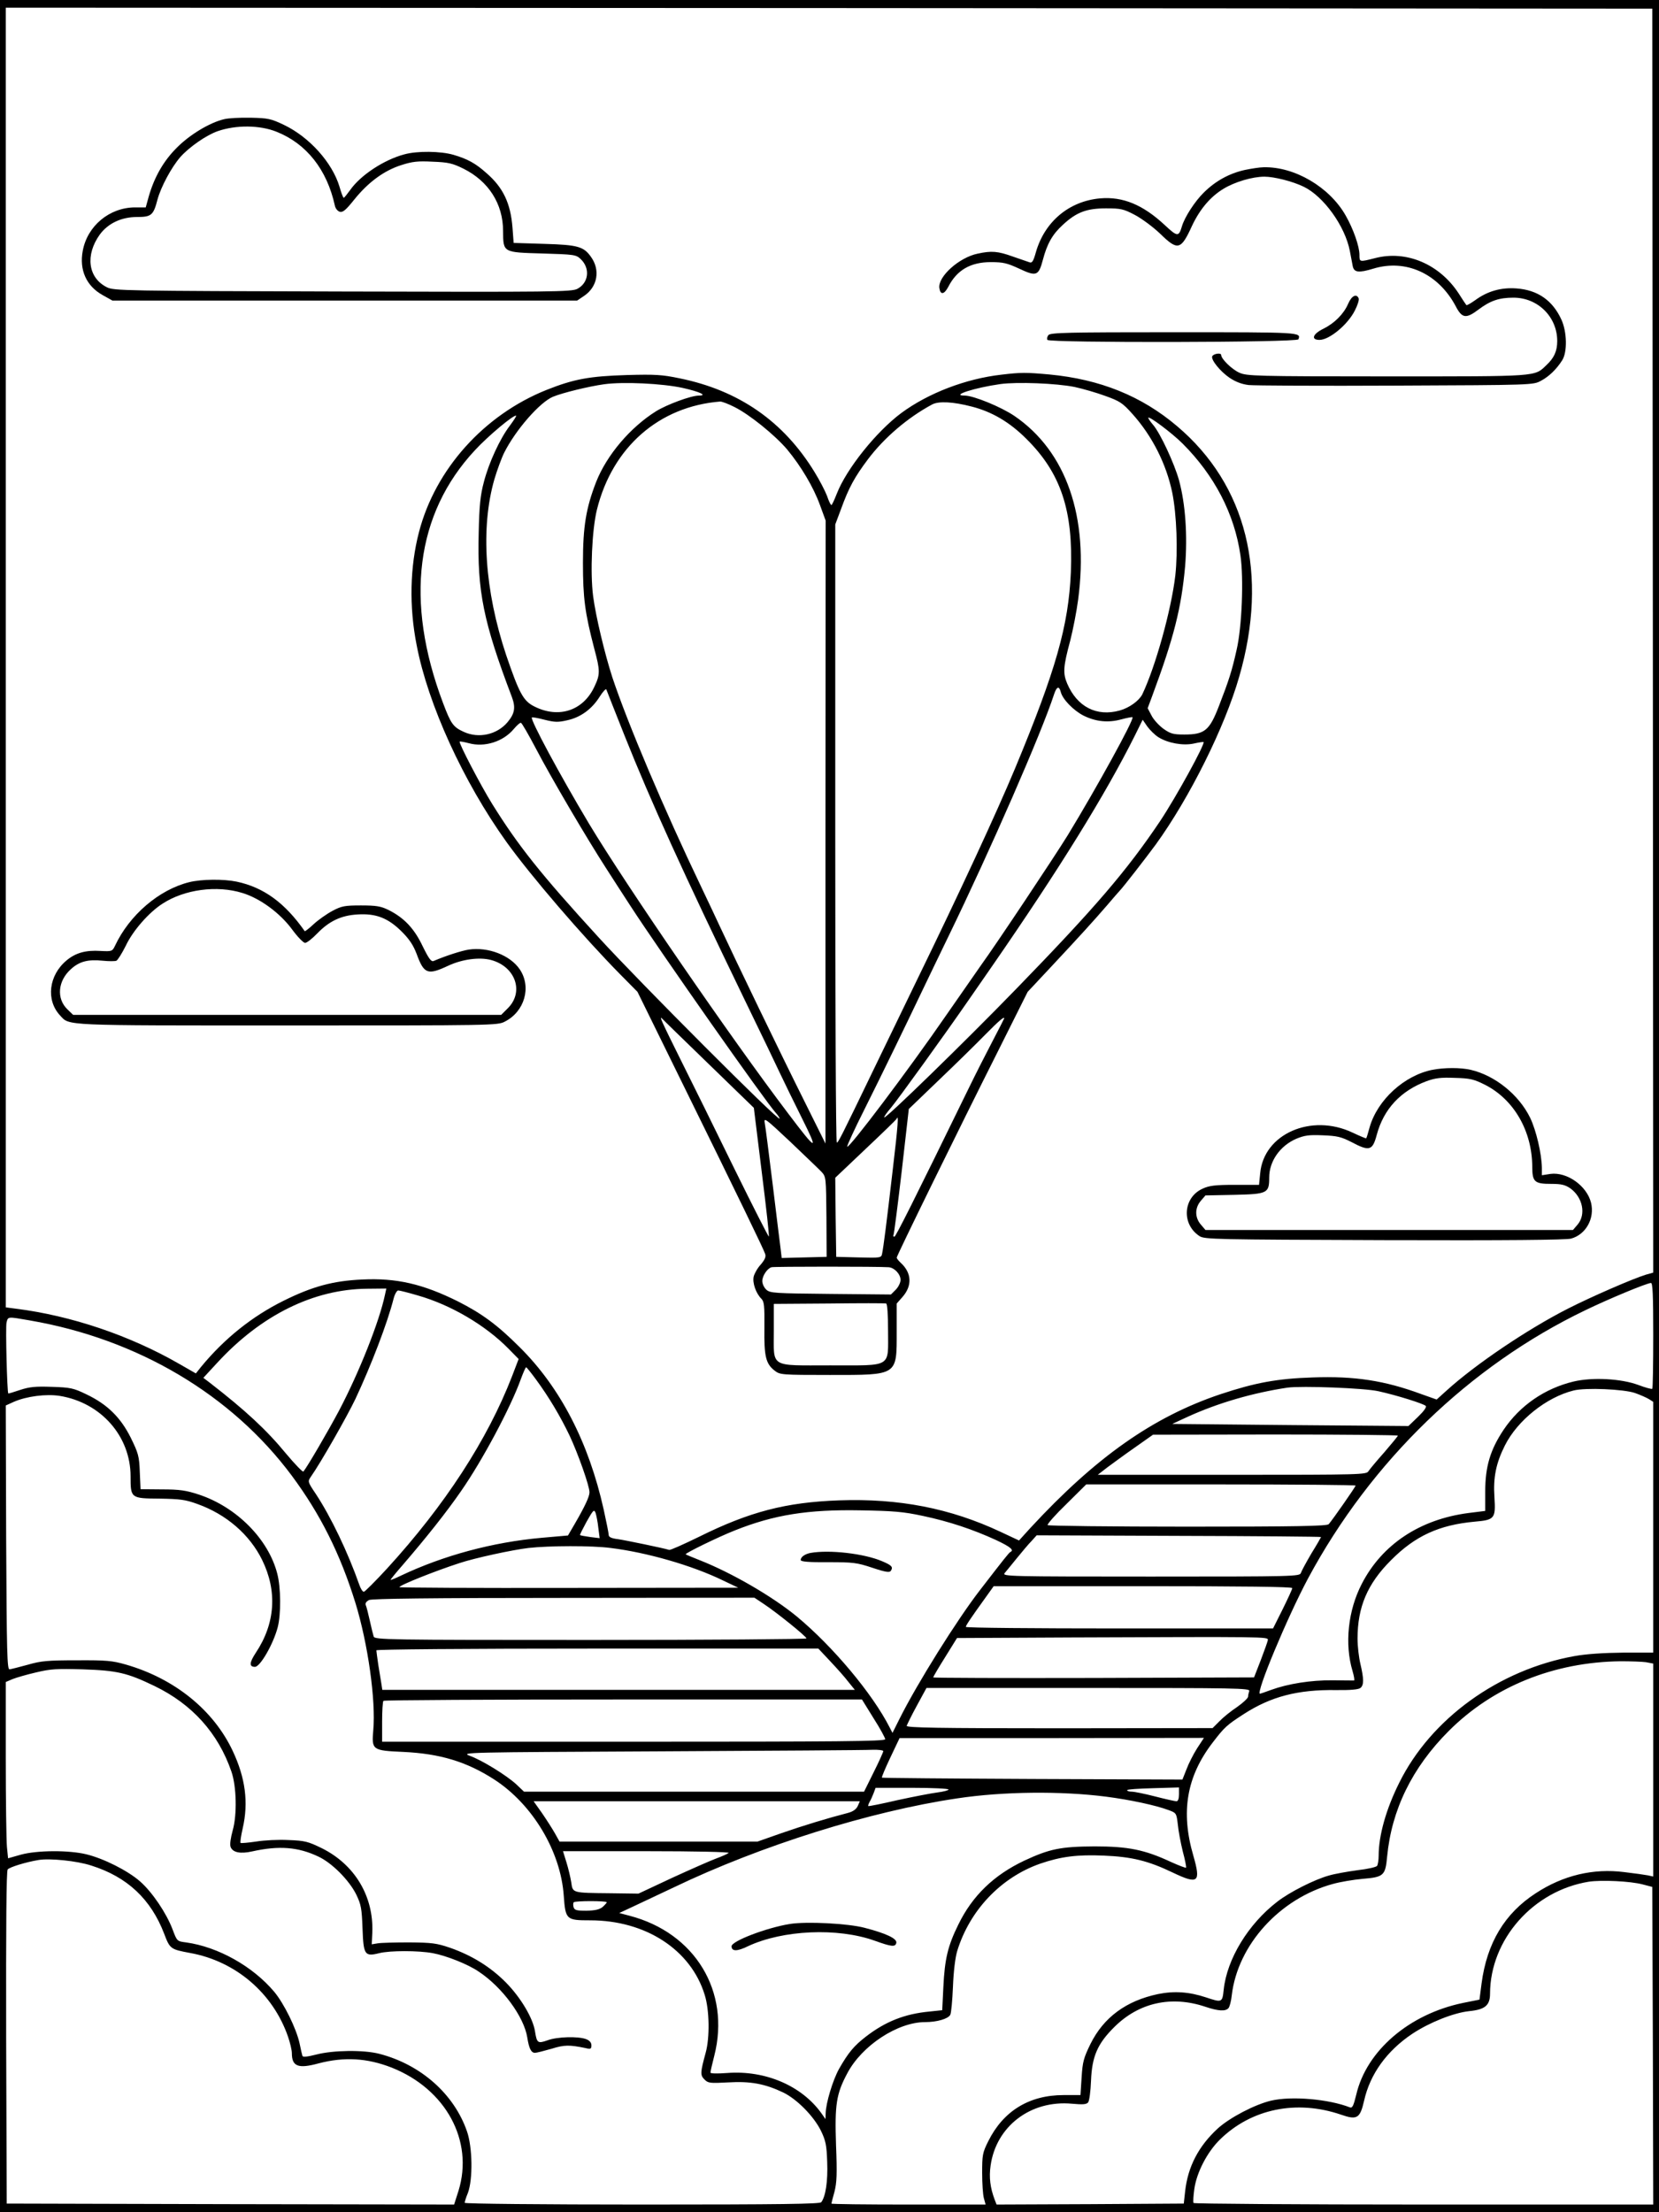 <?xml version="1.0" standalone="no"?>
<!DOCTYPE svg PUBLIC "-//W3C//DTD SVG 20010904//EN"
 "http://www.w3.org/TR/2001/REC-SVG-20010904/DTD/svg10.dtd">
<svg version="1.0" xmlns="http://www.w3.org/2000/svg"
 width="864pt" height="1152pt" viewBox="0 0 864 1152"
 preserveAspectRatio="xMidYMid meet">

<g transform="translate(0,1152) scale(0.1,-0.1)"
fill="#000000" stroke="none">
<path d="M0 5760 l0 -5760 4320 0 4320 0 0 5760 0 5760 -4320 0 -4320 0 0
-5760z m8608 2424 l2 -3291 -39 -11 c-68 -21 -282 -114 -406 -177 -210 -107
-480 -289 -631 -426 l-52 -47 -79 28 c-192 71 -348 95 -567 87 -185 -6 -298
-27 -479 -87 -352 -118 -650 -328 -992 -698 l-58 -64 -96 45 c-262 123 -530
175 -841 164 -277 -10 -466 -59 -730 -190 -80 -39 -149 -70 -155 -68 -28 9
-226 50 -267 56 -34 4 -48 11 -48 22 0 9 -12 68 -26 132 -78 350 -226 636
-438 846 -117 117 -197 175 -321 238 -183 91 -321 123 -500 114 -151 -7 -258
-36 -409 -111 -163 -81 -307 -196 -429 -344 l-27 -34 -89 51 c-256 147 -561
250 -848 286 l-53 7 0 3384 0 3384 4288 -2 4287 -3 3 -3291z m2 -3617 c0 -151
-2 -276 -5 -279 -3 -3 -36 6 -73 20 -89 33 -238 41 -336 18 -151 -36 -280
-125 -365 -251 -70 -105 -96 -192 -96 -322 l0 -101 -88 -11 c-252 -33 -449
-163 -555 -369 -72 -139 -90 -314 -48 -454 8 -27 11 -48 8 -49 -4 0 -54 0
-112 1 -113 1 -232 -18 -320 -50 -30 -11 -56 -20 -58 -20 -24 0 143 400 250
600 328 611 841 1107 1444 1397 122 59 319 141 342 142 9 1 12 -60 12 -272z
m-6605 211 c-29 -139 -135 -406 -240 -605 -57 -107 -166 -294 -185 -316 -3 -4
-44 38 -90 93 -102 124 -212 226 -398 370 l-33 25 72 78 c229 249 503 384 782
386 l99 1 -7 -32z m171 -4 c172 -49 352 -155 472 -277 l53 -54 -34 -89 c-128
-331 -350 -673 -653 -1004 -60 -65 -114 -119 -119 -119 -6 -1 -17 16 -24 37
-59 168 -147 352 -226 472 -43 64 -43 65 -26 90 52 74 188 313 232 405 82 175
167 396 199 523 6 23 17 42 24 42 8 0 54 -12 102 -26z m-2021 -130 c563 -97
1051 -387 1365 -809 149 -201 252 -407 331 -662 65 -211 107 -508 93 -663 -9
-103 -5 -106 156 -113 192 -9 330 -51 473 -143 200 -129 347 -374 363 -606 9
-125 13 -128 138 -128 288 0 524 -153 596 -388 25 -79 27 -223 5 -302 -28
-103 -29 -116 -6 -139 19 -19 28 -20 123 -15 116 7 192 -7 288 -53 71 -35 157
-122 195 -198 25 -52 30 -74 33 -163 4 -100 -8 -180 -31 -210 -7 -9 -206 -12
-933 -12 -521 0 -924 4 -924 9 0 5 7 28 17 52 26 70 24 237 -5 320 -67 194
-240 348 -457 404 -81 21 -241 19 -328 -4 -47 -12 -70 -14 -72 -7 -2 6 -9 36
-15 66 -17 77 -81 207 -132 268 -112 133 -293 234 -459 257 -47 6 -47 6 -70
67 -32 85 -106 195 -170 251 -64 56 -189 119 -280 141 -91 22 -256 21 -340 -2
l-67 -19 -6 60 c-3 33 -6 240 -6 459 l0 399 35 15 c20 8 75 24 123 35 75 18
108 20 242 16 180 -6 232 -18 375 -87 196 -95 331 -245 400 -445 27 -77 30
-226 7 -306 -11 -41 -16 -74 -11 -87 11 -29 51 -37 113 -23 139 31 239 23 344
-27 71 -33 160 -123 197 -197 26 -54 29 -73 33 -178 5 -137 11 -147 87 -128
56 14 204 14 279 0 70 -13 184 -58 239 -96 124 -82 236 -236 253 -343 9 -57
20 -80 40 -80 9 0 47 10 86 21 67 21 93 21 176 4 28 -7 32 -5 32 14 0 14 -9
25 -27 32 -41 16 -152 13 -202 -6 -51 -18 -55 -14 -65 48 -11 69 -75 176 -151
253 -80 81 -177 141 -291 181 -71 24 -93 27 -214 28 -74 0 -148 -2 -164 -5
l-30 -5 3 63 c7 188 -92 353 -264 438 -70 34 -87 39 -172 42 -52 3 -128 -1
-170 -8 -41 -6 -77 -9 -80 -7 -3 3 2 37 11 76 31 135 14 263 -52 403 -100 213
-303 377 -557 450 -70 20 -101 23 -255 22 -151 0 -186 -3 -255 -23 -44 -12
-87 -23 -95 -24 -13 -2 -15 81 -18 686 l-2 688 42 19 c66 29 168 42 239 31
215 -35 369 -210 369 -419 0 -114 1 -115 151 -116 107 -2 134 -5 197 -28 151
-54 272 -159 337 -291 80 -163 69 -331 -33 -484 -34 -52 -35 -73 -4 -73 27 0
95 118 118 205 18 68 17 208 -2 280 -46 180 -212 347 -408 412 -67 22 -100 27
-192 27 l-112 1 -4 90 c-3 83 -8 98 -47 178 -53 106 -122 174 -231 226 -68 33
-84 36 -180 39 -86 3 -116 0 -165 -16 -33 -11 -61 -20 -62 -18 -6 6 -15 347
-9 369 8 32 5 31 121 11z m2636 -307 c67 -91 126 -190 175 -292 45 -96 104
-263 104 -296 0 -22 -23 -72 -77 -165 l-35 -60 -137 -12 c-256 -23 -512 -92
-735 -198 -27 -13 -51 -23 -52 -21 -1 1 27 36 63 77 125 145 231 279 304 385
111 159 259 437 311 582 13 35 25 63 28 63 3 0 26 -29 51 -63z m4389 -62 c95
-21 232 -64 245 -76 6 -6 -9 -27 -40 -57 l-50 -48 -615 5 -615 6 80 37 c160
73 341 125 520 152 74 10 402 -2 475 -19z m1335 -9 c28 -10 60 -24 73 -32 l22
-14 0 -653 0 -653 -157 0 c-102 -1 -192 -7 -253 -18 -395 -71 -748 -326 -913
-660 -68 -136 -107 -274 -107 -379 0 -23 -4 -47 -8 -53 -4 -7 -50 -17 -102
-23 -52 -7 -120 -19 -150 -28 -75 -21 -204 -86 -268 -136 -151 -116 -262 -298
-279 -458 -7 -68 -9 -68 -93 -40 -88 29 -165 34 -249 17 -166 -35 -283 -121
-352 -260 -35 -72 -41 -92 -46 -174 l-6 -92 -88 0 c-179 0 -314 -83 -392 -240
-30 -60 -32 -72 -32 -165 0 -55 4 -115 9 -132 l9 -33 -402 0 c-220 0 -401 2
-401 5 0 2 7 30 16 62 12 47 14 92 8 243 -7 210 1 266 59 374 76 144 262 266
405 266 62 0 120 17 131 38 5 9 11 76 14 147 3 79 12 152 22 185 65 212 227
383 432 455 108 37 192 48 332 42 145 -6 231 -27 358 -88 134 -64 148 -52 108
87 -67 229 -35 413 100 589 62 81 74 92 164 150 140 90 279 127 479 124 76 -1
117 3 127 11 19 15 18 48 0 125 -8 33 -15 92 -15 132 0 164 51 285 174 408
126 127 251 184 436 201 104 9 110 16 103 127 -7 103 8 177 54 269 66 132 217
252 358 287 63 16 262 7 320 -13z m-1235 -222 c0 -3 -32 -42 -70 -86 -39 -44
-76 -88 -83 -99 -11 -18 -33 -19 -711 -19 l-699 0 49 38 c27 20 91 67 144 104
l95 67 638 1 c350 0 637 -3 637 -6z m-220 -260 c0 -6 -117 -174 -140 -201 -8
-10 -168 -13 -735 -13 -398 0 -726 4 -729 8 -3 5 41 55 98 110 l103 102 702 0
c385 0 701 -3 701 -6z m-3944 -220 l7 -54 -49 6 c-27 4 -51 8 -53 10 -2 2 14
33 34 70 35 62 39 66 47 45 4 -13 11 -47 14 -77z m1690 62 c137 -29 260 -70
382 -126 74 -35 95 -52 74 -62 -7 -3 -33 -36 -158 -198 -120 -155 -327 -486
-419 -670 l-37 -74 -15 29 c-89 175 -295 421 -483 577 -126 104 -338 227 -505
293 -38 15 -72 29 -74 31 -5 5 171 91 255 124 205 82 382 110 654 105 173 -3
224 -7 326 -29z m2074 -110 c0 -1 -22 -40 -50 -85 -27 -46 -52 -92 -55 -102
-6 -18 -29 -19 -782 -19 -738 0 -775 1 -761 18 8 9 36 44 63 77 27 33 61 74
77 90 l27 30 741 -3 c407 -1 740 -4 740 -6z m-3700 -57 c188 -23 425 -91 585
-169 l80 -38 -882 -1 c-486 -1 -883 1 -883 4 0 10 186 84 312 125 81 27 276
69 360 79 107 12 331 13 428 0z m3550 -209 c0 -6 -23 -55 -50 -110 l-50 -100
-800 0 c-440 0 -800 3 -800 8 0 7 22 41 105 156 l40 56 778 0 c520 0 777 -3
777 -10z m-2753 -82 c68 -45 223 -170 223 -180 0 -4 -506 -8 -1124 -8 -1062 0
-1125 1 -1130 18 -3 9 -12 46 -20 82 -8 36 -17 72 -21 81 -4 10 2 19 17 27 16
7 313 11 1015 11 l992 1 48 -32z m2626 -188 c-1 -8 -18 -55 -37 -105 l-35 -90
-835 -3 c-460 -1 -836 0 -836 3 0 3 28 51 62 105 l62 100 596 3 c1012 4 1025
4 1023 -13z m-2280 -110 c34 -36 77 -84 95 -108 l34 -42 -1231 0 -1230 0 -5
33 c-3 17 -10 62 -16 98 -5 36 -10 70 -10 75 0 5 459 9 1151 9 l1151 0 61 -65z
m4250 -6 l37 -7 0 -554 0 -555 -27 6 c-16 3 -71 11 -123 17 -163 21 -320 -17
-462 -110 -162 -105 -254 -259 -282 -469 l-11 -85 -85 -17 c-281 -58 -504
-249 -557 -479 -14 -57 -20 -70 -33 -65 -110 43 -303 60 -410 35 -85 -20 -215
-88 -278 -145 -100 -92 -156 -199 -170 -328 l-7 -63 -488 -3 -487 -2 -10 26
c-23 61 -30 115 -21 177 29 205 209 342 424 322 56 -5 75 -4 84 7 6 7 13 58
15 113 5 127 34 193 122 280 128 127 297 164 473 105 68 -23 106 -25 121 -7 6
7 14 37 17 67 31 262 249 503 525 579 39 11 110 23 157 27 109 9 118 17 127
115 23 244 130 464 321 655 231 231 547 359 895 363 52 0 112 -2 133 -5z
m-2067 -150 c-3 -9 -6 -22 -6 -29 0 -8 -26 -32 -57 -54 -32 -21 -74 -55 -93
-75 l-35 -35 -798 -1 c-634 0 -798 3 -795 13 2 6 25 54 53 105 l50 92 843 0
c766 0 844 -1 838 -16z m-1957 -141 c34 -53 61 -103 61 -110 0 -11 -246 -13
-1310 -13 l-1310 0 0 103 c0 57 3 107 7 110 3 4 566 7 1249 7 l1243 0 60 -97z
m1685 -158 c-19 -30 -44 -79 -55 -109 l-21 -53 -780 3 c-429 2 -783 5 -785 7
-2 3 18 50 44 105 l48 101 792 0 793 1 -36 -55z m-1634 -14 c0 -5 -22 -54 -50
-110 l-50 -101 -885 0 -886 0 -40 38 c-51 47 -179 126 -243 149 -48 18 -20 18
995 23 574 3 1070 6 1102 8 31 1 57 -2 57 -7z m340 -200 c0 -4 -26 -11 -57
-15 -32 -4 -125 -22 -208 -40 -82 -19 -151 -33 -153 -31 -2 2 1 11 7 22 6 10
15 30 21 46 l10 27 190 0 c104 0 190 -4 190 -9z m1200 -25 c0 -23 -5 -36 -13
-36 -7 0 -57 11 -111 25 -54 14 -109 25 -122 25 -13 0 -24 3 -24 8 0 4 61 8
135 10 l135 4 0 -36z m-380 -12 c124 -16 260 -45 326 -70 41 -15 41 -17 48
-75 3 -33 15 -96 26 -141 12 -44 19 -82 17 -84 -2 -2 -37 11 -79 30 -137 64
-223 81 -398 81 -176 -1 -234 -13 -365 -74 -159 -75 -271 -183 -344 -333 -55
-111 -71 -180 -78 -324 l-6 -122 -66 -7 c-129 -12 -230 -52 -332 -131 -62 -48
-91 -83 -139 -167 -33 -59 -69 -179 -70 -232 l-1 -30 -21 30 c-103 144 -293
225 -490 210 -54 -4 -88 -3 -88 2 0 6 9 45 20 88 85 334 -100 640 -442 729
l-53 14 75 35 c41 19 136 64 210 99 452 217 1023 396 1475 463 238 36 540 39
775 9z m-1293 -49 c-8 -17 -25 -29 -52 -36 -101 -26 -230 -65 -345 -105 l-125
-44 -515 0 -516 0 -24 43 c-13 23 -43 70 -67 105 l-44 62 850 0 849 0 -11 -25z
m-672 -244 c-6 -5 -35 -18 -65 -29 -30 -11 -134 -57 -230 -101 l-175 -82 -147
2 c-200 2 -195 1 -203 57 -4 25 -15 72 -25 104 l-18 58 436 0 c250 0 432 -4
427 -9z m-3319 -66 c187 -59 310 -175 379 -355 30 -79 33 -81 135 -100 238
-43 432 -210 510 -436 11 -32 20 -70 20 -86 0 -69 33 -82 139 -53 134 35 253
28 381 -22 282 -112 428 -381 348 -641 l-23 -72 -1165 2 -1165 3 -3 864 c-1
589 1 868 8 876 10 12 94 38 160 49 58 10 200 -4 276 -29z m8079 -98 l50 -13
3 -827 2 -827 -1194 0 c-657 0 -1197 4 -1200 8 -3 5 -1 37 4 73 12 86 67 192
133 257 164 161 400 209 631 130 83 -29 99 -20 120 72 31 139 118 260 251 349
89 59 214 109 296 118 83 8 109 30 109 91 1 283 225 536 514 583 66 10 217 3
281 -14z m-5395 -93 c0 -3 -10 -14 -22 -25 -17 -13 -39 -18 -84 -19 -53 0 -62
3 -67 19 -3 11 -2 22 1 25 7 8 172 8 172 0z"/>
<path d="M1166 10899 c-75 -18 -179 -81 -246 -149 -69 -69 -116 -152 -145
-252 l-16 -58 -57 0 c-132 -1 -247 -96 -271 -226 -19 -100 19 -184 104 -231
l50 -28 1211 0 1210 0 37 25 c69 47 84 134 35 202 -38 54 -68 63 -243 68
l-160 5 -6 80 c-10 126 -48 208 -136 284 -56 50 -97 73 -172 95 -66 19 -188
21 -256 2 -105 -28 -227 -108 -281 -185 -16 -22 -31 -41 -34 -41 -3 0 -13 26
-22 58 -38 126 -157 258 -288 321 -69 33 -83 36 -175 38 -55 1 -117 -2 -139
-8z m274 -65 c156 -62 263 -197 304 -385 3 -15 15 -29 26 -32 16 -4 32 10 76
65 72 89 153 149 243 178 59 19 87 22 164 18 81 -3 103 -8 160 -36 131 -65
207 -183 207 -325 1 -113 -2 -111 205 -117 165 -5 175 -6 199 -29 51 -48 42
-124 -17 -155 -29 -16 -127 -17 -1222 -14 -1140 3 -1192 4 -1228 22 -99 49
-114 168 -37 275 43 58 112 91 194 91 74 0 85 9 106 90 18 67 73 169 119 222
47 53 137 115 195 135 95 33 219 32 306 -3z"/>
<path d="M6483 10635 c-81 -18 -152 -57 -213 -117 -47 -46 -101 -129 -115
-178 -16 -54 -24 -53 -89 8 -114 106 -218 149 -336 139 -161 -14 -289 -120
-335 -280 -13 -47 -20 -58 -33 -53 -10 3 -48 17 -87 30 -78 28 -111 31 -184
15 -96 -20 -206 -119 -199 -178 5 -38 25 -36 47 6 44 86 115 128 221 128 65 0
85 -5 148 -34 89 -42 101 -38 123 45 22 84 50 134 104 183 71 66 124 86 225
86 77 0 91 -3 150 -34 36 -19 94 -62 131 -97 93 -91 109 -87 167 40 41 87 96
152 164 193 59 36 151 63 213 63 51 0 146 -24 204 -52 104 -50 216 -205 241
-335 6 -32 13 -68 15 -79 7 -33 31 -36 107 -13 170 52 339 -26 429 -195 33
-64 54 -67 119 -18 61 46 107 62 182 62 127 0 228 -100 228 -226 0 -52 -16
-88 -57 -126 -63 -60 -35 -58 -830 -58 -685 0 -730 2 -768 19 -39 17 -95 72
-95 92 0 14 -42 7 -47 -7 -6 -19 42 -78 90 -111 31 -21 65 -34 100 -38 28 -3
374 -5 767 -3 711 3 715 3 755 25 42 22 81 60 111 107 27 43 25 147 -4 211
-46 101 -124 155 -234 163 -80 6 -151 -14 -215 -61 -24 -17 -44 -28 -46 -26
-2 2 -21 30 -41 62 -100 152 -272 225 -434 183 -83 -21 -82 -21 -82 17 0 44
-32 135 -72 205 -84 148 -266 255 -427 251 -20 0 -64 -7 -98 -14z"/>
<path d="M7021 9938 c-22 -52 -71 -101 -127 -129 -57 -27 -69 -59 -22 -59 51
0 147 79 184 153 14 27 23 55 20 63 -11 27 -37 14 -55 -28z"/>
<path d="M5460 9775 c-6 -8 -9 -19 -5 -25 10 -16 1301 -14 1307 3 14 37 16 37
-647 37 -550 0 -644 -2 -655 -15z"/>
<path d="M5216 9569 c-186 -21 -381 -96 -521 -199 -131 -97 -287 -292 -337
-421 -13 -33 -25 -59 -28 -59 -4 0 -14 21 -23 48 -10 26 -39 82 -65 124 -161
263 -393 425 -703 488 -91 19 -126 21 -274 17 -196 -6 -277 -21 -420 -78 -324
-130 -578 -412 -663 -740 -47 -180 -52 -387 -12 -589 59 -308 243 -711 468
-1025 128 -178 396 -490 593 -690 l89 -90 226 -460 c306 -622 431 -880 439
-905 5 -15 -2 -30 -23 -55 -17 -18 -33 -47 -37 -63 -7 -33 12 -87 40 -115 15
-15 17 -36 16 -152 -2 -148 7 -187 54 -223 27 -21 36 -22 287 -22 356 0 348
-5 348 226 l0 146 30 34 c52 59 48 126 -9 178 -12 11 -21 23 -21 27 0 10 320
663 532 1084 l150 300 117 125 c159 170 225 243 296 325 33 39 62 72 65 75 18
18 136 170 189 242 176 243 360 612 435 875 154 533 38 998 -324 1304 -185
157 -401 244 -665 269 -122 11 -148 11 -249 -1z m-1661 -69 c90 -20 132 -40
84 -40 -40 0 -167 -47 -223 -82 -134 -84 -256 -228 -311 -367 -53 -136 -69
-233 -69 -421 0 -184 10 -260 59 -448 31 -115 31 -134 1 -197 -58 -126 -186
-168 -313 -104 -58 29 -79 69 -147 268 -112 336 -134 663 -61 916 14 47 37
110 51 138 60 119 185 262 254 291 51 21 187 54 266 65 100 14 304 4 409 -19z
m2041 5 c42 -9 115 -30 161 -47 75 -27 89 -36 141 -94 103 -115 176 -260 207
-409 23 -114 30 -304 16 -432 -21 -179 -103 -474 -172 -619 -17 -33 -67 -70
-118 -84 -120 -33 -221 19 -273 140 -23 54 -21 88 16 225 14 55 33 151 41 213
57 430 -62 772 -332 956 -69 47 -213 106 -259 106 -76 0 52 41 186 60 88 12
291 4 386 -15z m-1770 -105 c78 -39 210 -146 273 -220 73 -88 137 -196 171
-289 l30 -82 -1 -1622 0 -1622 -107 215 c-132 264 -358 733 -445 920 -14 30
-55 118 -92 195 -196 409 -387 860 -466 1098 -40 124 -86 316 -100 422 -16
124 -6 347 20 452 81 325 324 537 642 562 9 0 42 -12 75 -29z m1234 3 c106
-27 198 -81 285 -168 180 -178 245 -374 232 -695 -12 -278 -78 -510 -290
-1020 -97 -233 -292 -653 -505 -1090 -55 -113 -158 -326 -230 -475 -175 -363
-186 -384 -194 -385 -5 0 -8 724 -8 1609 l0 1610 30 80 c41 113 71 167 140
259 85 113 208 218 335 286 34 18 109 14 205 -11z m-2405 -100 c-51 -67 -109
-192 -135 -293 -18 -67 -24 -122 -27 -266 -8 -302 24 -462 173 -854 20 -54 15
-86 -23 -131 -55 -65 -150 -86 -228 -50 -55 25 -67 42 -108 151 -200 530 -142
984 166 1315 71 77 206 189 215 180 2 -2 -13 -25 -33 -52z m3504 -93 c166
-166 270 -366 301 -581 18 -120 8 -375 -20 -494 -24 -108 -40 -158 -92 -292
-49 -127 -74 -148 -180 -148 -58 0 -72 4 -109 30 -23 17 -51 47 -62 69 l-20
38 23 62 c114 307 152 458 172 677 13 159 2 325 -32 449 -24 86 -97 244 -135
288 -14 16 -25 33 -25 36 0 14 124 -79 179 -134z m-2907 -1519 c137 -344 310
-724 623 -1371 87 -179 173 -358 192 -399 19 -40 68 -141 110 -225 88 -176 77
-172 -71 24 -302 398 -843 1186 -1038 1510 -153 256 -308 544 -298 554 3 2 32
-3 66 -12 52 -13 70 -14 117 -3 71 15 130 59 170 123 18 28 33 44 35 37 3 -8
45 -115 94 -238z m2272 227 c9 -39 66 -97 118 -124 64 -32 129 -39 198 -20 30
8 56 13 58 11 10 -10 -186 -366 -337 -614 -71 -115 -374 -570 -451 -676 -15
-22 -97 -139 -181 -260 -197 -286 -511 -702 -517 -686 -1 5 38 91 89 192 94
188 211 429 304 624 29 61 90 187 135 280 219 451 484 1058 549 1258 14 42 26
47 35 15z m509 -237 c50 -31 128 -45 184 -33 26 6 49 9 51 8 9 -10 -143 -287
-227 -413 -172 -256 -338 -450 -749 -873 -271 -279 -679 -676 -687 -669 -2 3
13 25 34 49 37 44 286 389 406 563 33 48 88 127 122 176 350 506 589 892 743
1200 l41 83 24 -35 c14 -19 39 -44 58 -56z m-3241 -61 c77 -148 266 -469 365
-622 35 -54 91 -142 126 -195 157 -242 706 -1023 758 -1079 10 -11 19 -24 19
-29 0 -20 -727 708 -940 941 -305 333 -422 481 -557 698 -59 95 -175 317 -169
324 2 2 24 -2 47 -8 83 -23 180 8 235 74 16 19 33 34 37 32 5 -1 40 -62 79
-136z m898 -1640 l236 -229 41 -333 c23 -183 40 -335 37 -337 -2 -2 -82 155
-178 350 -95 195 -221 450 -280 568 -103 207 -114 233 -98 217 4 -5 113 -111
242 -236z m1540 237 c0 -1 -27 -54 -60 -117 -33 -63 -89 -173 -124 -245 -288
-590 -381 -775 -388 -775 -5 0 -7 3 -5 8 3 4 22 153 43 332 l37 325 156 150
c86 82 194 188 241 236 73 74 100 97 100 86z m-951 -800 c23 -25 23 -30 25
-234 l1 -208 -117 -3 -117 -3 -5 43 c-3 24 -22 174 -41 333 -20 160 -38 306
-42 325 -6 33 0 29 133 -96 76 -73 150 -143 163 -157z m371 17 c-34 -293 -49
-409 -56 -442 -4 -22 -7 -23 -122 -20 l-117 3 -3 206 -2 206 157 149 c87 82
160 153 162 157 12 29 8 -30 -19 -259z m-22 -513 c30 -2 62 -36 62 -66 0 -14
-11 -37 -25 -51 l-25 -25 -314 3 c-292 3 -315 4 -335 22 -12 11 -21 31 -21 45
0 27 26 66 48 72 11 4 558 4 610 0z m-3 -332 c0 -193 24 -179 -301 -179 -319
0 -294 -15 -294 180 l0 140 288 2 c158 2 292 2 297 0 6 -1 10 -58 10 -143z"/>
<path d="M985 6926 c-157 -39 -311 -171 -386 -331 -14 -29 -16 -30 -75 -27
-78 5 -130 -10 -177 -49 -93 -77 -109 -207 -34 -287 50 -54 3 -52 1184 -52
1066 0 1095 0 1132 20 103 52 140 180 78 272 -50 74 -165 118 -266 103 -38 -6
-119 -32 -182 -59 -13 -6 -25 10 -58 77 -44 93 -98 149 -179 189 -39 19 -63
23 -142 23 -84 0 -101 -3 -148 -28 -30 -16 -74 -47 -98 -69 -24 -23 -46 -39
-47 -37 -103 147 -213 228 -355 258 -68 14 -183 13 -247 -3z m277 -56 c93 -28
198 -106 260 -191 28 -38 58 -69 67 -69 9 0 37 22 63 49 63 65 125 94 210 99
96 6 158 -18 229 -88 41 -41 61 -71 79 -118 38 -104 57 -111 162 -62 74 35
164 47 225 31 127 -34 173 -165 89 -250 l-36 -36 -1115 0 -1114 0 -30 29 c-58
56 -50 148 18 209 45 41 89 52 168 44 30 -3 61 -3 69 0 7 3 29 38 49 78 37 79
121 174 191 219 115 75 284 97 416 56z"/>
<path d="M7460 5949 c-146 -29 -286 -156 -327 -299 -8 -30 -16 -56 -18 -58 -1
-1 -33 12 -71 30 -215 102 -463 -7 -481 -212 l-6 -60 -126 0 c-103 0 -134 -4
-168 -20 -102 -46 -111 -185 -16 -247 26 -17 80 -18 961 -21 647 -2 946 1 974
8 77 21 124 105 104 187 -22 88 -125 161 -211 150 l-45 -7 0 38 c-1 74 -30
197 -61 261 -59 121 -184 221 -310 250 -52 12 -136 12 -199 0z m274 -78 c151
-77 245 -241 246 -427 0 -79 12 -89 99 -89 53 0 72 -5 99 -23 65 -47 83 -136
38 -189 l-24 -28 -957 0 -957 0 -24 28 c-32 37 -32 87 0 124 l24 28 151 3
c172 4 181 8 181 90 0 85 56 165 141 202 44 18 66 21 139 18 74 -3 95 -8 148
-35 94 -50 110 -45 132 37 36 135 125 230 260 280 44 16 74 20 146 17 81 -2
100 -7 158 -36z"/>
<path d="M4220 3433 c-29 -6 -50 -21 -50 -37 0 -8 41 -12 143 -11 130 0 149
-2 230 -29 72 -24 91 -26 97 -15 12 19 4 28 -46 49 -93 40 -275 61 -374 43z"/>
<path d="M4113 1501 c-122 -20 -303 -89 -303 -116 0 -27 28 -28 85 0 181 85
467 98 660 29 89 -32 108 -34 113 -11 4 22 -53 49 -165 78 -87 23 -303 34
-390 20z"/>
</g>
</svg>
